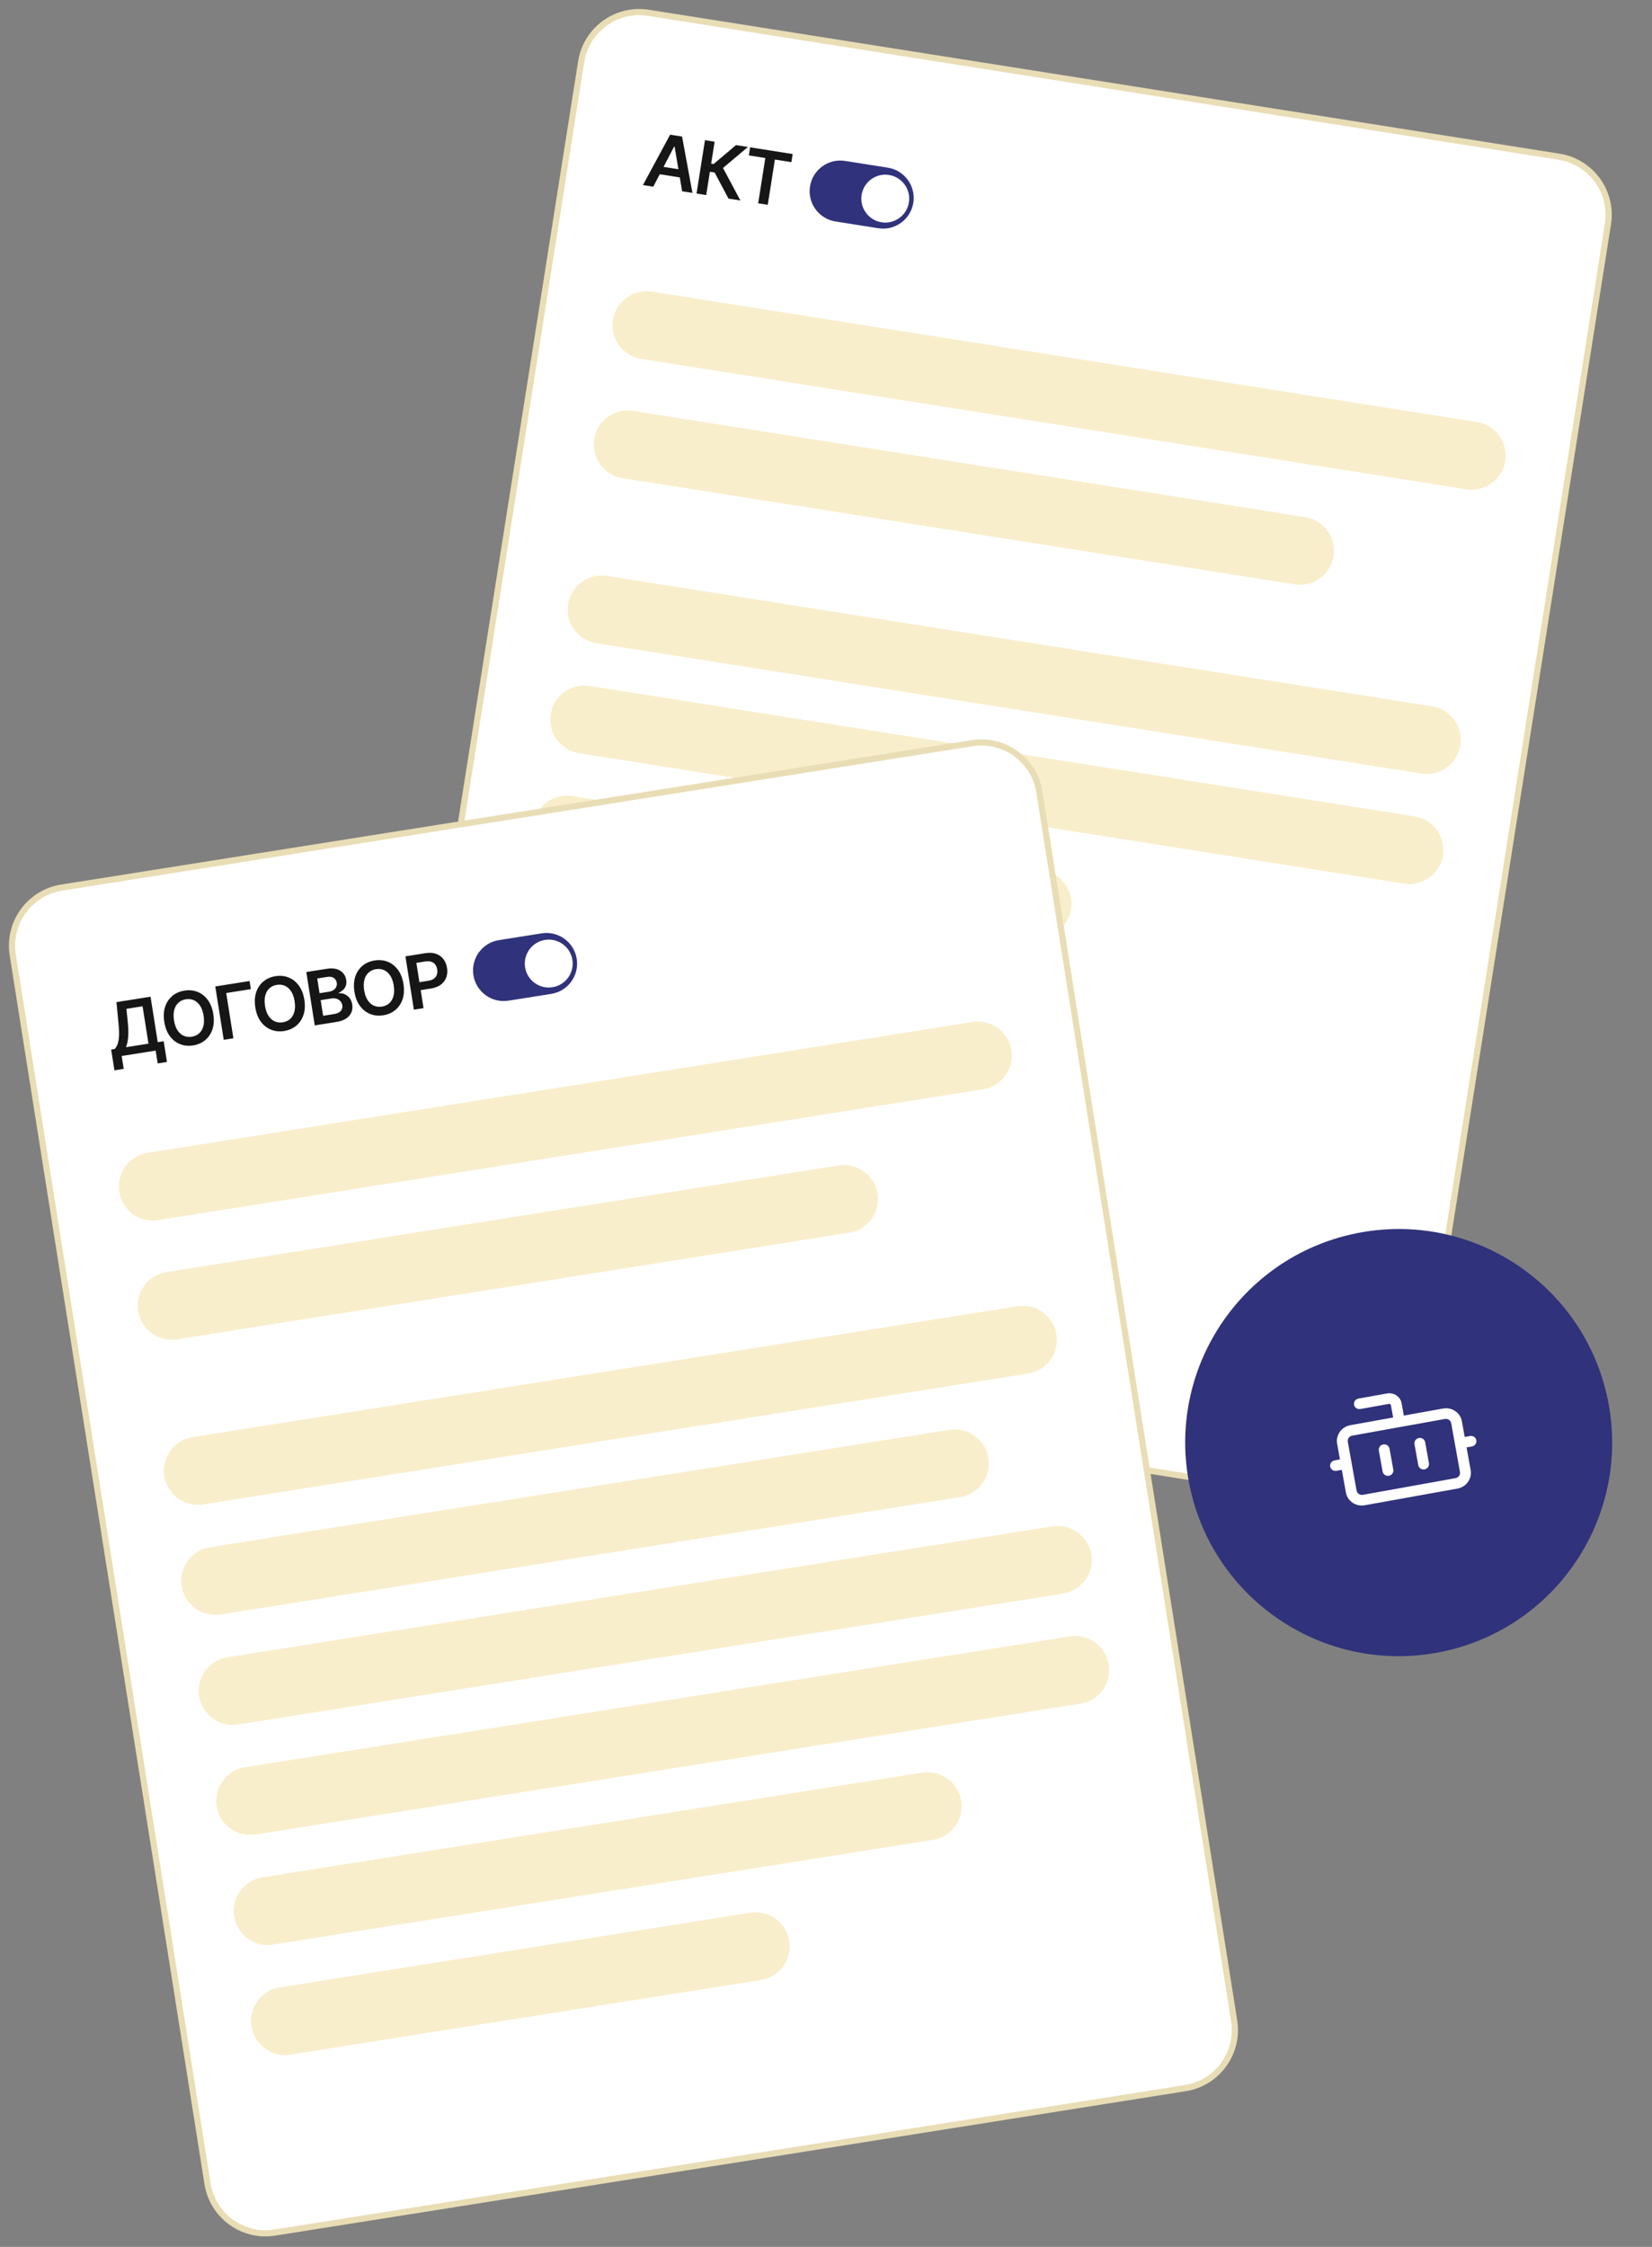 <svg width="267" height="363" viewBox="0 0 267 363" fill="none" xmlns="http://www.w3.org/2000/svg">
<rect x="0" y="0" width="267" height="363" fill="#808080" stroke="none"/>
<path d="M104.799 2.07L251.974 25.319C257.157 26.138 260.694 31.003 259.876 36.185L228.512 234.723C227.694 239.906 222.829 243.443 217.646 242.625L70.472 219.375C65.289 218.556 61.752 213.692 62.57 208.509L93.933 9.971C94.752 4.789 99.617 1.251 104.799 2.07Z" fill="white" stroke="#E9DDB5"/>
<path d="M105.58 30.162L103.913 29.899L108.31 21.758L110.238 22.063L111.915 31.163L110.248 30.9L109.029 23.684L108.961 23.673L105.58 30.162ZM106.169 26.791L110.715 27.509L110.517 28.764L105.971 28.045L106.169 26.791ZM117.741 32.084L115.499 27.868L114.733 27.747L114.138 31.515L112.576 31.268L113.939 22.648L115.5 22.894L114.94 26.438L115.332 26.5L118.956 23.44L120.879 23.744L116.853 27.137L119.664 32.388L117.741 32.084ZM121.028 25.11L121.234 23.8L128.112 24.887L127.905 26.196L125.241 25.775L124.086 33.087L122.537 32.842L123.692 25.53L121.028 25.11Z" fill="#161616"/>
<path d="M141.95 36.873L135.033 35.78C132.332 35.353 130.488 32.817 130.915 30.116C131.341 27.415 133.877 25.571 136.578 25.998L143.496 27.091C146.197 27.518 148.041 30.054 147.614 32.755C147.187 35.456 144.651 37.3 141.95 36.873Z" fill="#30327B"/>
<path d="M142.473 35.911C144.584 36.245 146.566 34.804 146.899 32.693C147.233 30.582 145.792 28.601 143.681 28.267C141.571 27.934 139.589 29.375 139.255 31.485C138.922 33.596 140.363 35.578 142.473 35.911Z" fill="white"/>
<path d="M104.5 52.55L237.846 73.615M101.457 71.812L210.11 88.976" stroke="#F9EECB" stroke-width="11" stroke-linecap="round"/>
<path d="M97.242 98.476L230.589 119.541M94.434 116.256L227.78 137.321M91.625 134.035L167.682 146.05" stroke="#F9EECB" stroke-width="11" stroke-linecap="round"/>
<path d="M9.955 143.398L157.116 120.061C162.298 119.239 167.165 122.774 167.987 127.956L199.469 326.475C200.29 331.657 196.756 336.524 191.574 337.346L44.413 360.683C39.231 361.505 34.364 357.97 33.542 352.788L2.06 154.269C1.238 149.087 4.773 144.22 9.955 143.398Z" fill="white" stroke="#E9DDB5"/>
<path d="M18.497 172.917L17.966 169.562L18.542 169.471C18.711 169.286 18.858 169.04 18.982 168.733C19.106 168.425 19.188 168.018 19.229 167.511C19.269 167.004 19.25 166.36 19.173 165.579L18.823 161.898L24.332 161.025L25.495 168.37L26.455 168.218L26.985 171.564L25.487 171.801L25.159 169.73L19.666 170.6L19.995 172.679L18.497 172.917ZM20.36 169.183L23.997 168.607L23.041 162.571L20.436 162.984L20.671 165.341C20.727 165.934 20.752 166.468 20.744 166.943C20.735 167.419 20.698 167.844 20.63 168.217C20.562 168.587 20.473 168.909 20.36 169.183ZM34.475 163.837C34.622 164.765 34.574 165.588 34.331 166.306C34.09 167.02 33.699 167.6 33.157 168.045C32.617 168.49 31.97 168.772 31.215 168.892C30.461 169.011 29.757 168.943 29.103 168.687C28.453 168.428 27.901 167.996 27.448 167.392C26.998 166.784 26.7 166.017 26.553 165.091C26.406 164.163 26.453 163.341 26.694 162.627C26.937 161.91 27.328 161.329 27.867 160.884C28.41 160.438 29.058 160.156 29.813 160.036C30.568 159.917 31.27 159.985 31.921 160.242C32.574 160.498 33.126 160.93 33.575 161.537C34.028 162.141 34.328 162.908 34.475 163.837ZM32.905 164.085C32.801 163.432 32.611 162.896 32.336 162.48C32.062 162.06 31.727 161.764 31.332 161.59C30.936 161.414 30.503 161.364 30.035 161.438C29.566 161.512 29.171 161.694 28.849 161.984C28.526 162.271 28.298 162.656 28.165 163.141C28.034 163.621 28.02 164.189 28.123 164.843C28.227 165.496 28.416 166.033 28.689 166.453C28.965 166.869 29.301 167.166 29.697 167.342C30.093 167.515 30.525 167.564 30.993 167.49C31.462 167.416 31.858 167.235 32.18 166.948C32.503 166.659 32.729 166.273 32.86 165.792C32.993 165.308 33.008 164.739 32.905 164.085ZM40.337 158.49L40.545 159.799L36.563 160.43L37.721 167.741L36.16 167.988L34.794 159.368L40.337 158.49ZM49.187 161.507C49.334 162.435 49.286 163.258 49.043 163.976C48.802 164.69 48.411 165.269 47.869 165.715C47.329 166.16 46.682 166.442 45.928 166.562C45.173 166.681 44.469 166.613 43.816 166.357C43.165 166.097 42.613 165.666 42.161 165.061C41.711 164.454 41.412 163.687 41.266 162.761C41.118 161.832 41.165 161.011 41.406 160.297C41.649 159.58 42.04 158.998 42.58 158.553C43.122 158.108 43.77 157.826 44.525 157.706C45.28 157.587 45.982 157.655 46.633 157.912C47.286 158.168 47.837 158.599 48.288 159.207C48.74 159.811 49.04 160.578 49.187 161.507ZM47.617 161.755C47.513 161.101 47.324 160.566 47.048 160.15C46.774 159.73 46.439 159.434 46.044 159.26C45.648 159.084 45.215 159.033 44.747 159.108C44.278 159.182 43.883 159.364 43.561 159.654C43.238 159.941 43.01 160.326 42.877 160.81C42.746 161.291 42.732 161.859 42.836 162.512C42.939 163.166 43.128 163.703 43.401 164.123C43.677 164.539 44.013 164.836 44.409 165.012C44.805 165.185 45.237 165.234 45.706 165.16C46.174 165.086 46.57 164.905 46.892 164.618C47.215 164.328 47.441 163.943 47.572 163.462C47.706 162.978 47.72 162.409 47.617 161.755ZM50.872 165.658L49.506 157.038L52.806 156.515C53.429 156.417 53.962 156.433 54.406 156.564C54.852 156.692 55.204 156.908 55.462 157.212C55.723 157.516 55.887 157.881 55.955 158.308C56.01 158.658 55.991 158.969 55.895 159.24C55.8 159.509 55.651 159.738 55.448 159.928C55.245 160.118 55.009 160.269 54.739 160.381L54.752 160.465C55.06 160.434 55.369 160.481 55.676 160.608C55.986 160.732 56.256 160.933 56.484 161.214C56.713 161.494 56.861 161.853 56.931 162.291C57.002 162.737 56.957 163.155 56.797 163.546C56.637 163.933 56.356 164.264 55.954 164.538C55.551 164.812 55.02 165.001 54.361 165.105L50.872 165.658ZM52.226 164.106L53.906 163.84C54.473 163.75 54.864 163.577 55.079 163.322C55.297 163.063 55.379 162.762 55.325 162.42C55.284 162.164 55.185 161.944 55.026 161.76C54.867 161.572 54.661 161.438 54.41 161.357C54.158 161.273 53.871 161.257 53.548 161.308L51.826 161.58L52.226 164.106ZM51.648 160.457L53.193 160.212C53.462 160.169 53.697 160.082 53.898 159.949C54.098 159.814 54.245 159.645 54.34 159.443C54.437 159.238 54.465 159.009 54.425 158.757C54.372 158.423 54.211 158.167 53.941 157.988C53.674 157.809 53.31 157.756 52.85 157.829L51.272 158.078L51.648 160.457ZM65.207 158.969C65.354 159.898 65.306 160.721 65.063 161.438C64.822 162.152 64.431 162.732 63.889 163.178C63.349 163.622 62.702 163.905 61.947 164.024C61.193 164.144 60.489 164.076 59.836 163.819C59.185 163.56 58.633 163.128 58.181 162.524C57.731 161.917 57.432 161.15 57.286 160.224C57.139 159.295 57.185 158.474 57.426 157.76C57.669 157.042 58.06 156.461 58.599 156.016C59.142 155.571 59.79 155.288 60.545 155.169C61.3 155.049 62.002 155.118 62.653 155.374C63.306 155.63 63.858 156.062 64.308 156.67C64.76 157.274 65.06 158.04 65.207 158.969ZM63.637 159.218C63.533 158.564 63.343 158.029 63.068 157.612C62.794 157.193 62.459 156.896 62.064 156.723C61.668 156.547 61.236 156.496 60.767 156.57C60.298 156.645 59.903 156.827 59.581 157.116C59.258 157.403 59.03 157.789 58.897 158.273C58.766 158.754 58.752 159.321 58.855 159.975C58.959 160.629 59.148 161.166 59.421 161.585C59.697 162.002 60.033 162.298 60.429 162.474C60.825 162.647 61.257 162.697 61.725 162.623C62.194 162.548 62.59 162.368 62.913 162.081C63.235 161.791 63.461 161.406 63.592 160.925C63.725 160.441 63.74 159.872 63.637 159.218ZM66.892 163.12L65.526 154.501L68.759 153.989C69.421 153.884 69.996 153.919 70.484 154.095C70.975 154.27 71.37 154.556 71.668 154.952C71.969 155.344 72.163 155.814 72.249 156.361C72.337 156.914 72.298 157.423 72.133 157.889C71.969 158.356 71.678 158.748 71.263 159.067C70.847 159.383 70.307 159.594 69.642 159.699L67.499 160.039L67.296 158.755L69.228 158.449C69.615 158.387 69.921 158.27 70.147 158.096C70.373 157.922 70.526 157.708 70.606 157.454C70.69 157.199 70.707 156.919 70.659 156.613C70.61 156.307 70.507 156.047 70.35 155.833C70.195 155.619 69.982 155.467 69.712 155.378C69.444 155.285 69.115 155.27 68.725 155.331L67.294 155.558L68.453 162.873L66.892 163.12Z" fill="#161616"/>
<path d="M89.095 160.567L82.178 161.663C79.477 162.091 76.941 160.248 76.513 157.547C76.085 154.846 77.928 152.309 80.629 151.881L87.546 150.786C90.247 150.358 92.783 152.201 93.211 154.902C93.639 157.603 91.796 160.139 89.095 160.567Z" fill="#30327B"/>
<path d="M89.294 159.491C91.405 159.157 92.845 157.175 92.511 155.064C92.176 152.953 90.194 151.513 88.084 151.848C85.973 152.182 84.533 154.164 84.867 156.275C85.201 158.385 87.183 159.826 89.294 159.491Z" fill="white"/>
<path d="M24.699 191.684L158.033 170.539M27.758 210.943L136.4 193.715" stroke="#F9EECB" stroke-width="11" stroke-linecap="round"/>
<path d="M31.98 237.611L165.314 216.467M34.8 255.389L154.306 236.437M37.619 273.167L170.953 252.022M40.438 290.945L173.772 269.8M43.258 308.723L149.925 291.807M46.077 326.501L122.127 314.44" stroke="#F9EECB" stroke-width="11" stroke-linecap="round"/>
<circle cx="226.059" cy="233.059" r="34.5" transform="rotate(-10.19 226.059 233.059)" fill="#30327B"/>
<path d="M223.564 233.355C224.041 233.269 224.496 233.577 224.58 234.043L225.189 237.431L225.19 237.445L225.199 237.56L225.201 237.575L225.2 237.59C225.189 237.989 224.892 238.341 224.474 238.417C224.056 238.492 223.655 238.265 223.505 237.894L223.499 237.881L223.496 237.867L223.464 237.756L223.46 237.741L222.852 234.354C222.768 233.888 223.087 233.441 223.564 233.355Z" fill="white"/>
<path d="M229.325 232.319C229.803 232.233 230.258 232.542 230.341 233.008L230.95 236.395L230.952 236.41L230.961 236.525L230.962 236.539L230.961 236.554C230.95 236.954 230.653 237.306 230.235 237.381C229.817 237.456 229.416 237.229 229.267 236.859L229.261 236.845L229.257 236.831L229.225 236.72L229.222 236.706L228.613 233.318C228.529 232.852 228.848 232.405 229.325 232.319Z" fill="white"/>
<path fill-rule="evenodd" clip-rule="evenodd" d="M224.165 225.119C225.279 224.918 226.34 225.637 226.536 226.725L226.889 228.693L233.227 227.554C234.659 227.296 236.023 228.221 236.274 229.619L236.729 232.15L237.593 231.994C238.071 231.908 238.526 232.217 238.609 232.683C238.693 233.148 238.374 233.596 237.897 233.681L237.033 233.837L237.692 237.507L237.721 237.739L237.723 237.753C237.813 238.967 237.013 240.088 235.814 240.429L235.8 240.432L235.567 240.487L220.558 243.185L220.321 243.215L220.306 243.216C219.063 243.315 217.923 242.542 217.585 241.373L217.581 241.359L217.528 241.131L216.868 237.461L216.004 237.617C215.526 237.703 215.072 237.394 214.988 236.928C214.904 236.463 215.223 236.015 215.7 235.929L216.565 235.774L216.11 233.243C215.858 231.846 216.816 230.504 218.247 230.246L225.161 229.004L224.807 227.035C224.779 226.88 224.628 226.777 224.469 226.806L219.859 227.634C219.382 227.72 218.927 227.412 218.844 226.946C218.76 226.48 219.079 226.033 219.556 225.947L224.165 225.119ZM218.551 231.934C218.073 232.019 217.754 232.467 217.838 232.933L219.253 240.806L219.274 240.892C219.394 241.31 219.822 241.575 220.269 241.495L235.249 238.802L235.337 238.782C235.736 238.668 236.002 238.295 235.972 237.891L235.961 237.803L234.546 229.929C234.462 229.463 234.007 229.155 233.53 229.241L218.551 231.934Z" fill="white"/>
</svg>
